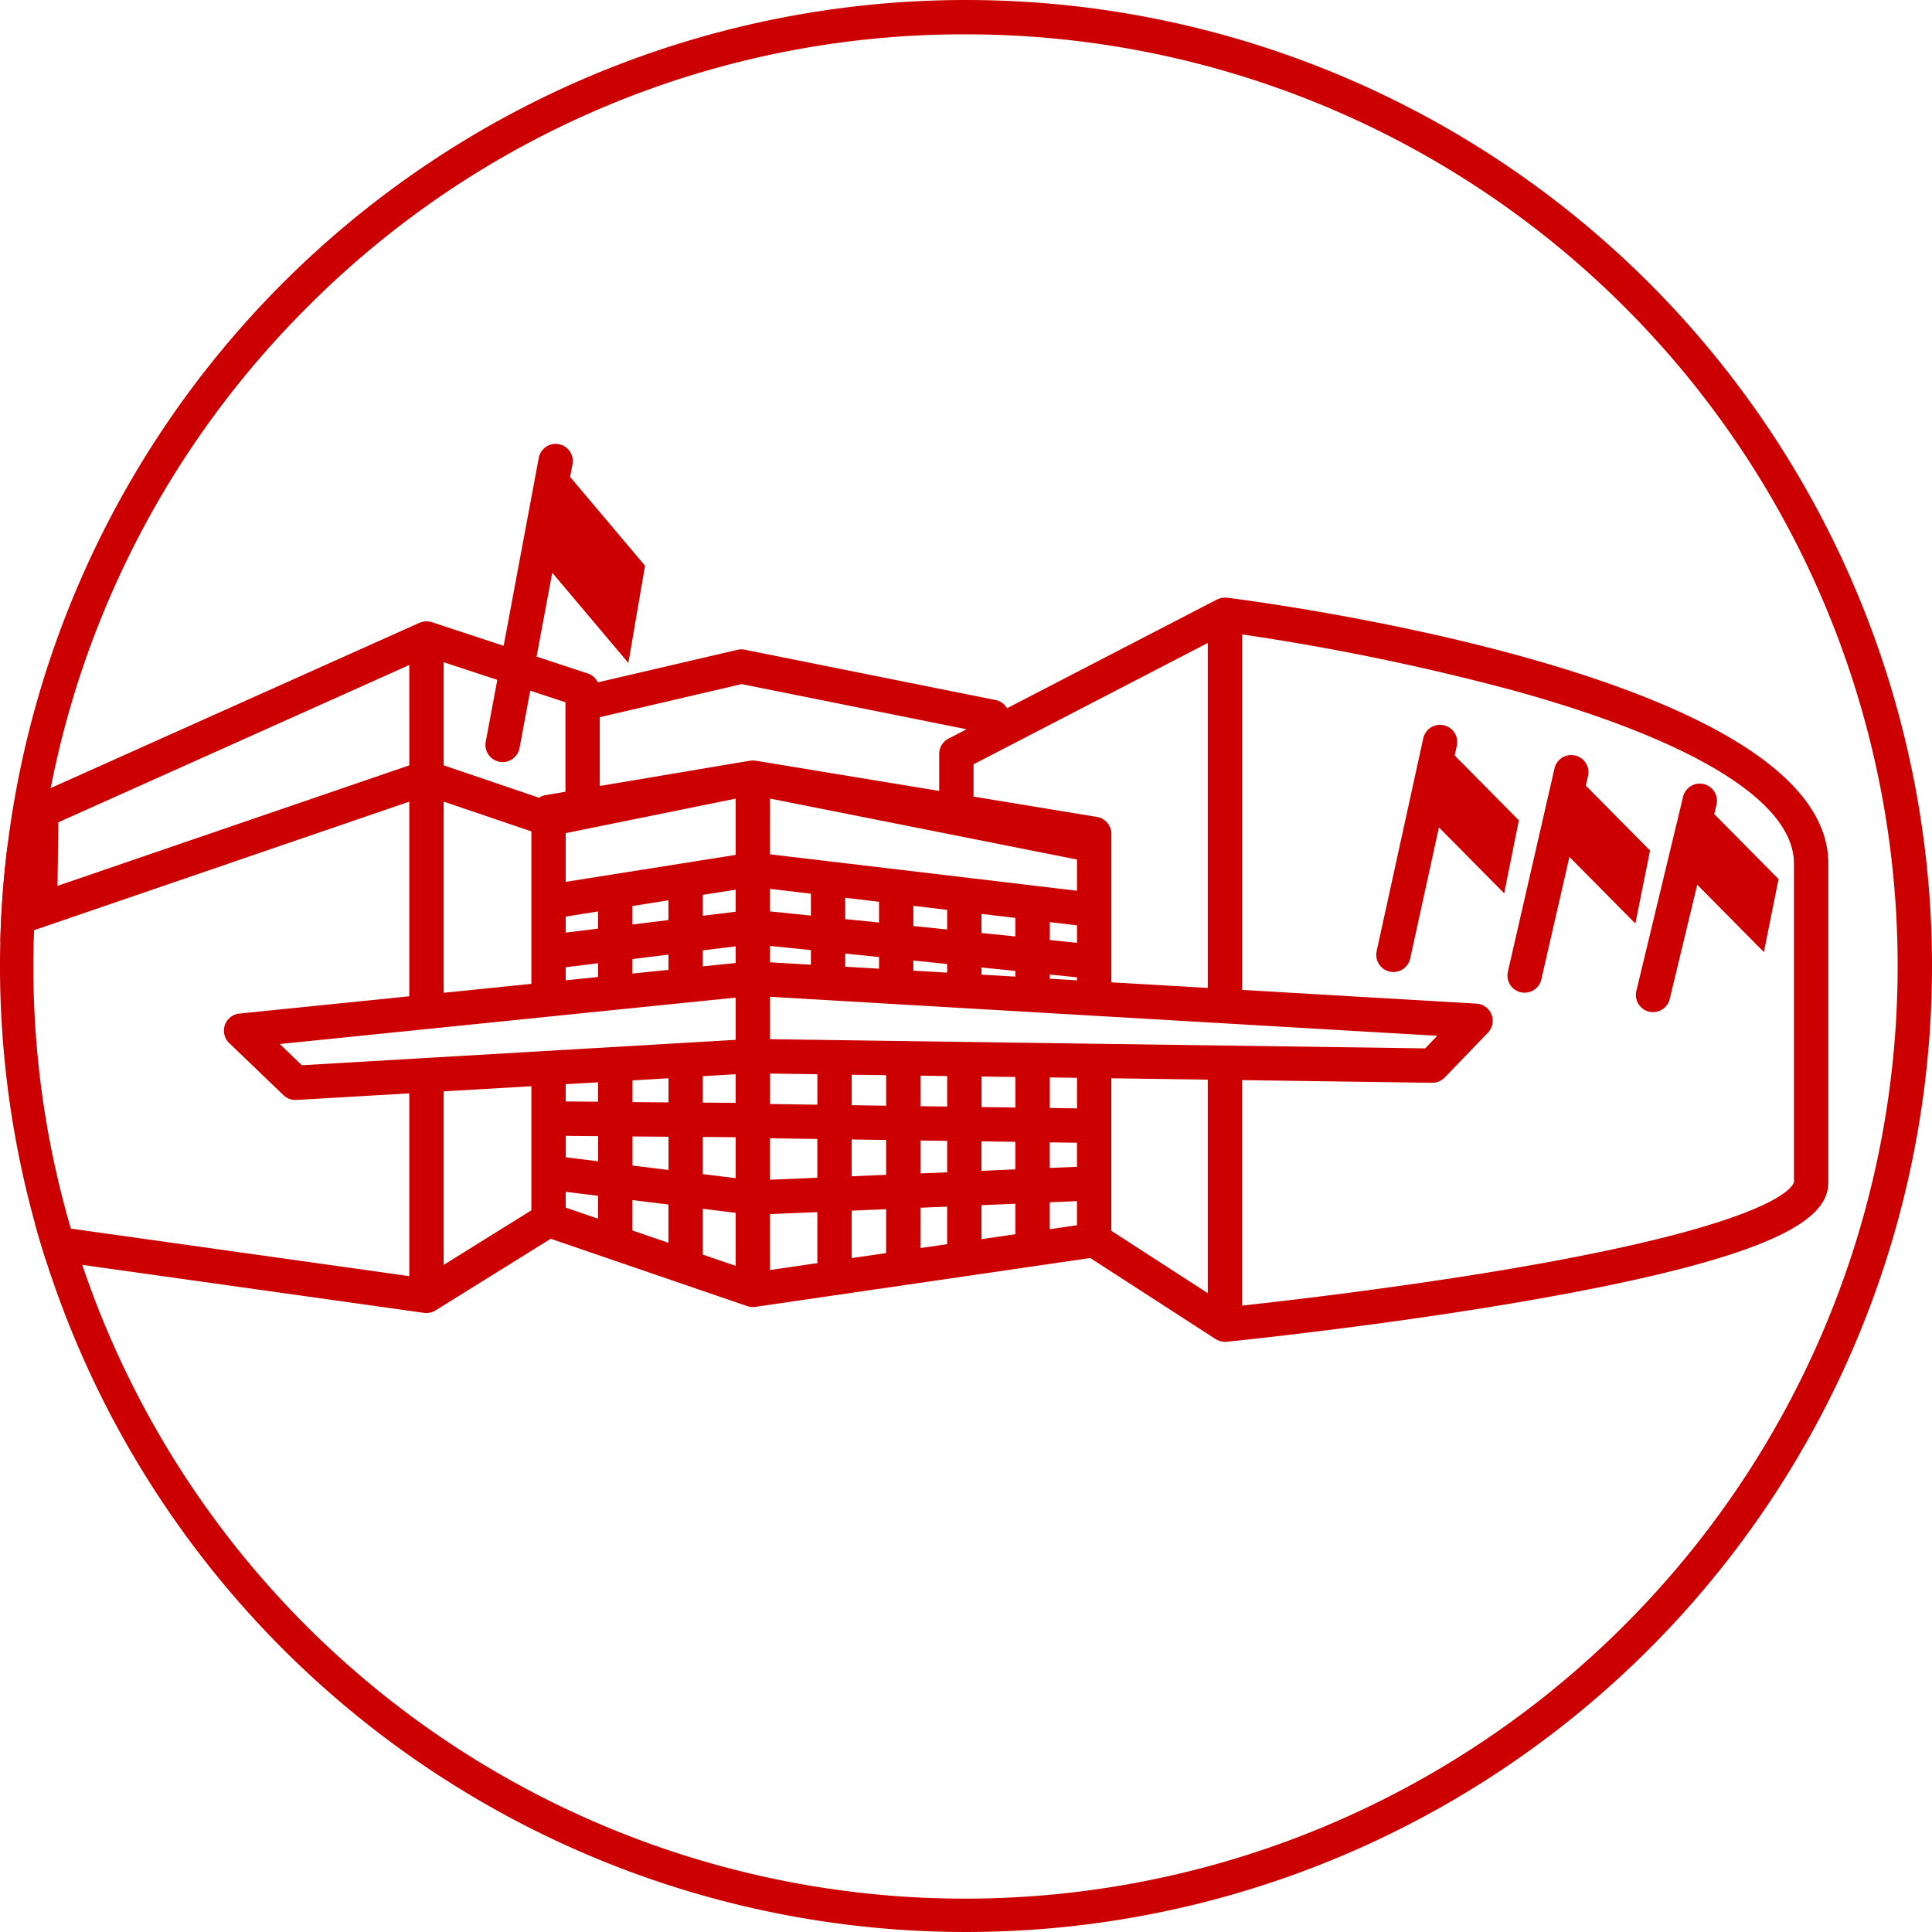 <svg xmlns="http://www.w3.org/2000/svg" xmlns:xlink="http://www.w3.org/1999/xlink" width="225" height="225" viewBox="0 0 225 225"><defs><clipPath id="a"><circle cx="112.5" cy="112.5" r="112.5" transform="translate(7.46)" fill="#c00"/></clipPath></defs><g transform="translate(-7.46)"><g clip-path="url(#a)"><path d="M150.371,69.609h-.014c-.071-.008-.143,0-.215-.005a1.894,1.894,0,0,0-.505.054c-.022.005-.045.007-.068.013a1.957,1.957,0,0,0-.253.1c-.039.017-.08.027-.119.047l-.049.025-.006,0-24.4,12.638a1.991,1.991,0,0,0-1.326-.953L94.2,75.665a2.016,2.016,0,0,0-.847.012L77.084,79.468a1.981,1.981,0,0,0-1.15-1.03L69.95,76.47l1.824-9.77L80.64,77.207l1.941-11.322L73.858,55.546l.268-1.438a2,2,0,1,0-3.931-.734L66.116,75.209l-8.352-2.748h0l-.011,0a1.969,1.969,0,0,0-.47-.094c-.015,0-.03,0-.045,0a1.969,1.969,0,0,0-.434.021c-.053.008-.1.03-.156.043a2.037,2.037,0,0,0-.306.093c-.01,0-.022,0-.032.01l-44.85,20.1a2,2,0,0,0-1.181,1.8l-.046,3.214-5.248,2.833a2,2,0,0,0-1.049,1.7l-.128,4.53-2.455.841A2,2,0,0,0,0,109.445v33.73a2,2,0,0,0,1.722,1.981l55.127,7.74a1.966,1.966,0,0,0,.275.019h.006a1.95,1.95,0,0,0,.484-.068c.037-.009.072-.019.109-.03a2.024,2.024,0,0,0,.446-.2l.015-.007L71.6,144.266l22.891,7.845a1.762,1.762,0,0,0,.184.046c.042.01.082.024.124.032a2.058,2.058,0,0,0,.341.03,2.171,2.171,0,0,0,.289-.02l39.006-5.691,14.6,9.443a.141.141,0,0,1,.018.008,1.978,1.978,0,0,0,.459.209c.039.013.077.023.116.033a2,2,0,0,0,.488.07h.005a1.907,1.907,0,0,0,.2-.01c.171-.017,17.333-1.742,34.272-4.649,31.541-5.413,35.794-10.1,35.794-13.965V100.576c0-21.381-62.845-30.049-70.011-30.967M148.117,150.6l-11.232-7.264V125.576l11.232.158Zm-105.5-26.543-2.573-2.47,53.094-5.408V121.1Zm87.1-10.074v-.489l3.173.323v.351Zm3.173,15.1-3.173-.046v-3.559l3.173.045Zm-7.173-.1-3.946-.057v-3.555l3.946.055Zm-7.946-.115-3.109-.045v-3.552l3.109.043Zm0,4v3.657l-3.109.131v-3.833Zm-7.109-4.1-4.011-.059v-3.549l4.011.056Zm-8.011-3.664v3.548l-5.511-.08v-3.546Zm-29.3,7.177,3.769.033v2.93l-3.769-.466Zm7.769.068,4.193.036v3.871l-4.193-.518Zm4.193-6.773v2.809l-4.193-.037v-2.527Zm47.579-15.774-3.173-.323v-2.089l3.173.376ZM75.705,96.546l.013,0,17.417-3.536v6.553L73.344,102.7v-5.67Zm21.43,2.946V93l35.75,7.1v3.636Zm-23.791,7.254,3.769-.6v2l-3.769.463Zm7.769-1.231,4.193-.664v2.3l-4.193.515Zm8.193-1.3,3.829-.607v2.573l-3.829.471Zm7.829-.7,4.761.564v2.549l-4.761-.485Zm8.761,1.039,3.935.466v2.417l-3.935-.4Zm7.935.94,3.935.466v2.286l-3.935-.4Zm7.935.94,3.946.468v2.155l-3.946-.4Zm-48.422,6.209,3.769-.463v1.6l-3.769.384Zm7.769-.955,4.193-.516v1.776l-4.193.427Zm8.193-1.007,3.829-.471v1.94l-3.829.39Zm3.829,17.758-3.829-.033v-3.078l3.829-.223Zm-3.829,3.967,3.829.033v4.77l-3.829-.473Zm7.829-22.243,4.761.485v1.7l-4.762-.279Zm8.762,2.419v-1.526l3.935.4v1.355Zm7.934-.717,3.935.4v1.008l-3.935-.23Zm7.935.809,3.946.4v.663l-3.946-.231ZM66.959,96.013l2.385.811v17.754l-10.217,1.041V93.353Zm10.154,30.032v2.26l-3.769-.033v-2.006ZM73.344,138.8l3.769.466v2.663l-3.769-1.292Zm7.769.96,4.193.518v4.459L81.113,143.3Zm8.193,1.012,3.829.474v6.173l-3.829-1.312Zm7.829-8.208,5.511.08v4.514l-5.511.233Zm9.511.137,4.011.058v4.06l-4.011.17Zm4.011,8.121v5.112l-4.01.585v-5.527Zm4-.169,3.109-.131v4.35l0,.024-3.111.454Zm7.109-.3,3.946-.167v3.551l-3.946.576Zm0-4V132.92l3.946.057v3.206Zm7.946-3.314,3.173.045v2.8l-3.173.134Zm5.176-11.487h-.006l-37.747-.531v-4.935l77.708,4.543-1.412,1.464Zm2-7.15V97.112a2,2,0,0,0-1.675-1.974L120.839,92.77V89.013l27.278-14.132v40.174ZM93.841,79.671l26.186,5.258-2.108,1.092a2,2,0,0,0-1.08,1.775v4.315L95.46,88.587c-.034,0-.067,0-.1,0-.05-.006-.1-.016-.149-.018-.029,0-.057,0-.085,0h-.074c-.044,0-.087.012-.132.017s-.077,0-.116.006L77.309,91.537V83.524ZM65.628,88.715A1.944,1.944,0,0,0,66,88.75a2,2,0,0,0,1.964-1.633l1.248-6.681,4.1,1.349V92.211l-2.3.387a2.006,2.006,0,0,0-.765.308l-11.12-3.778V77.121l6.248,2.055-1.346,7.206a2,2,0,0,0,1.6,2.333m-10.5-11.27V89.132L41.681,93.738l-27.526,9.429.1-7.4ZM7.9,103.45l2.214-1.2v1.7l-2.256.968ZM4,110.874l8.763-3h0L55.127,93.36v22.666l-19.792,2.016a2,2,0,0,0-1.182,3.431l6.322,6.07a1.993,1.993,0,0,0,1.385.558c.039,0,.078,0,.116,0l13.151-.768v21.285L4,141.436Zm55.127,36.441V127.1l10.217-.6v14.456Zm38.008-5.921,5.511-.233v5.619a1.959,1.959,0,0,0,.032.318l-5.544.809Zm32.577,1.76v-3.137l3.173-.134v2.808Zm86.67-5.507c0,.045-.371,4.512-32.453,10.02-13.258,2.275-26.663,3.822-31.812,4.381V125.79l22.124.311h.029a2,2,0,0,0,1.44-.612l5.031-5.22a2,2,0,0,0-1.323-3.385l-27.3-1.6v-41.4a278.574,278.574,0,0,1,31.636,6.539c21.041,5.819,32.629,12.973,32.629,20.144Z" fill="#c00"/><path d="M176.871,87.982l.25-1.141a2,2,0,0,0-3.908-.855l-5.429,24.786a2,2,0,0,0,1.526,2.382,2.042,2.042,0,0,0,.43.046,2,2,0,0,0,1.952-1.572l3.345-15.271,7.6,7.677,1.709-8.5Z" fill="#c00"/><path d="M199.625,99.055l-7.482-7.561.255-1.111a2,2,0,1,0-3.9-.9l-5.429,23.677a2,2,0,0,0,1.5,2.4,1.968,1.968,0,0,0,.449.05,2,2,0,0,0,1.947-1.552l3.27-14.261,7.678,7.758Z" fill="#c00"/><path d="M207.36,93.726a2,2,0,0,0-3.889-.936l-5.429,22.567a2,2,0,1,0,3.888.935l3.19-13.258,7.763,7.844,1.709-8.5L207.1,94.806Z" fill="#c00"/></g></g><path d="M119.96,4a108.5,108.5,0,0,1,76.721,185.221A108.5,108.5,0,1,1,43.239,35.779,107.79,107.79,0,0,1,119.96,4m0-4a112.5,112.5,0,1,0,112.5,112.5A112.5,112.5,0,0,0,119.96,0" transform="translate(-7.46)" fill="#c00"/></svg>